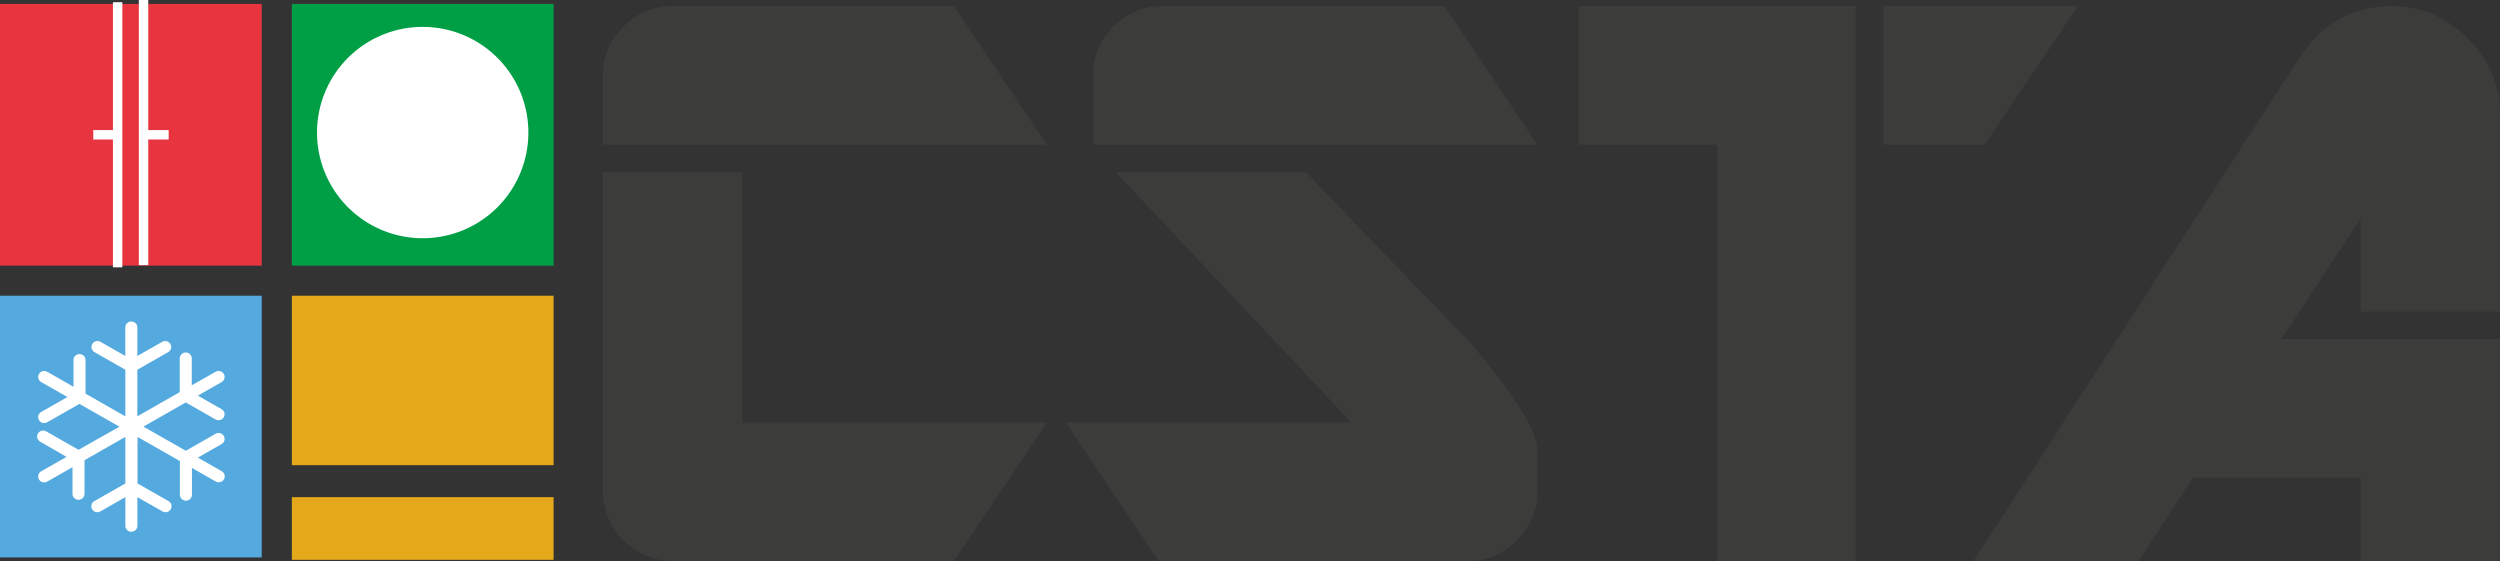 <?xml version="1.0" encoding="UTF-8"?> <svg xmlns="http://www.w3.org/2000/svg" id="Layer_1" data-name="Layer 1" viewBox="0 0 1061.57 238.26"><rect x="0" y="0" width="1061.57" height="238.26" fill="#333333" stroke="none"/><defs><style>.cls-1{fill:#009f46;}.cls-10,.cls-2,.cls-5,.cls-7,.cls-8{fill:none;stroke-miterlimit:10;stroke-width:4px;}.cls-2{stroke:#009f46;}.cls-3{fill:#fff;}.cls-4{fill:#e6a81b;}.cls-5{stroke:#e6a81b;}.cls-6{fill:#e7343f;}.cls-7{stroke:#e7343f;}.cls-8{stroke:#fff;}.cls-9{fill:#54aadf;}.cls-10{stroke:#54aadf;}.cls-11{fill:#3c3c3b;}</style></defs><rect class="cls-1" x="125.93" y="3.66" width="107.14" height="107.14"></rect><rect class="cls-2" x="125.93" y="3.66" width="107.14" height="107.14"></rect><path class="cls-3" d="M224.36,56.29A44.87,44.87,0,1,1,179.5,11.42a44.86,44.86,0,0,1,44.86,44.87"></path><rect class="cls-4" x="125.93" y="127.57" width="107.14" height="67.95"></rect><rect class="cls-5" x="125.93" y="127.57" width="107.14" height="67.95"></rect><rect class="cls-4" x="125.93" y="213.1" width="107.14" height="22.62"></rect><rect class="cls-5" x="125.93" y="213.1" width="107.14" height="22.62"></rect><rect class="cls-6" x="2" y="3.66" width="107.14" height="107.14"></rect><rect class="cls-7" x="2" y="3.66" width="107.14" height="107.14"></rect><line class="cls-4" x1="49.95" y1="0.94" x2="49.95" y2="113.52"></line><line class="cls-8" x1="49.95" y1="0.94" x2="49.95" y2="113.52"></line><rect class="cls-9" x="2" y="127.57" width="107.14" height="107.14"></rect><rect class="cls-10" x="2" y="127.57" width="107.14" height="107.14"></rect><path class="cls-11" d="M256,61.42V31.82a28.05,28.05,0,0,1,8.76-20.46A28.45,28.45,0,0,1,285.6,2.59H405.08l39.46,58.83ZM405.08,238.26H285.6A29.93,29.93,0,0,1,256,208.67V73.11H315.2V179.44H444.54Z"></path><path class="cls-11" d="M623.59,238.26H492.05l-39.47-58.82H573.89L473.78,73.11h80.75q34.34,35.81,68.69,71.25,29.6,34.35,29.59,46.77v17.54a28.46,28.46,0,0,1-8.76,20.82q-8.77,8.77-20.46,8.77M464.28,61.42V31.82a28.18,28.18,0,0,1,8.58-20.65,28.58,28.58,0,0,1,21-8.58H613.35l39.46,58.83Z"></path><path class="cls-11" d="M729.18,238.26V61.42H670.35V2.59H788V238.26ZM842.81,61.42H799.7V2.59h82.58Z"></path><path class="cls-11" d="M1002.38,238.26V202.82H931.13l-23,35.44H838L976.44,24.51q14.25-21.92,39.1-21.92,18.63,0,32.33,13.7t13.7,32.34V132.3h-59.19V92.84L968.77,144h92.8v94.27Z"></path><line class="cls-4" x1="39.61" y1="57.23" x2="48.95" y2="57.23"></line><line class="cls-8" x1="39.61" y1="57.23" x2="48.95" y2="57.23"></line><path class="cls-3" d="M78.88,170.88l12.64,7.22a2.57,2.57,0,0,0,3.49-.92,2.51,2.51,0,0,0-.93-3.45L84,168l10.1-5.76a2.51,2.51,0,0,0,.93-3.45,2.57,2.57,0,0,0-3.49-.92L81.43,163.6V152.08a2.56,2.56,0,0,0-5.11,0v14.43l-18,10.27V157l13.09-7.47a2.49,2.49,0,0,0,.93-3.44,2.56,2.56,0,0,0-3.48-.93l-10.54,6V138.91a2.56,2.56,0,0,0-5.11,0v12.24l-10.54-6a2.56,2.56,0,0,0-3.48.93,2.49,2.49,0,0,0,.93,3.44L53.23,157v19.81l-16.91-9.66v-14.4a2.56,2.56,0,0,0-5.11,0v11.49l-11.16-6.37a2.58,2.58,0,0,0-3.49.92,2.51,2.51,0,0,0,.93,3.45l11.13,6.35-11.13,6.35a2.51,2.51,0,0,0-.93,3.45,2.57,2.57,0,0,0,3.49.92l13.68-7.8,17,9.67L33.34,191l-13.72-7.83a2.57,2.57,0,0,0-3.49.92,2.52,2.52,0,0,0,.94,3.45L28.24,194l-10.75,6.13a2.51,2.51,0,0,0-.93,3.45,2.57,2.57,0,0,0,3.49.92l10.73-6.12v11.44a2.56,2.56,0,0,0,5.11,0V195.41l17.34-9.89v19.76l-13.17,7.51a2.51,2.51,0,0,0-.93,3.45,2.57,2.57,0,0,0,3.49.92l10.61-6.06v12.29a2.56,2.56,0,0,0,5.11,0V211.1L69,217.16a2.61,2.61,0,0,0,1.28.34,2.55,2.55,0,0,0,2.21-1.26,2.51,2.51,0,0,0-.93-3.45l-13.17-7.51V185.52l18,10.26v14.43a2.56,2.56,0,0,0,5.11,0V198.69l10.09,5.76a2.57,2.57,0,0,0,3.49-.92,2.51,2.51,0,0,0-.93-3.45L84,194.32l10.1-5.76a2.5,2.5,0,0,0,.93-3.44,2.58,2.58,0,0,0-3.49-.93l-12.64,7.22-18-10.26,18-10.27"></path><line class="cls-4" x1="60.95" x2="60.95" y2="112.58"></line><line class="cls-8" x1="60.95" x2="60.95" y2="112.58"></line><line class="cls-4" x1="62.29" y1="57.23" x2="71.62" y2="57.23"></line><line class="cls-8" x1="62.29" y1="57.23" x2="71.62" y2="57.23"></line></svg> 